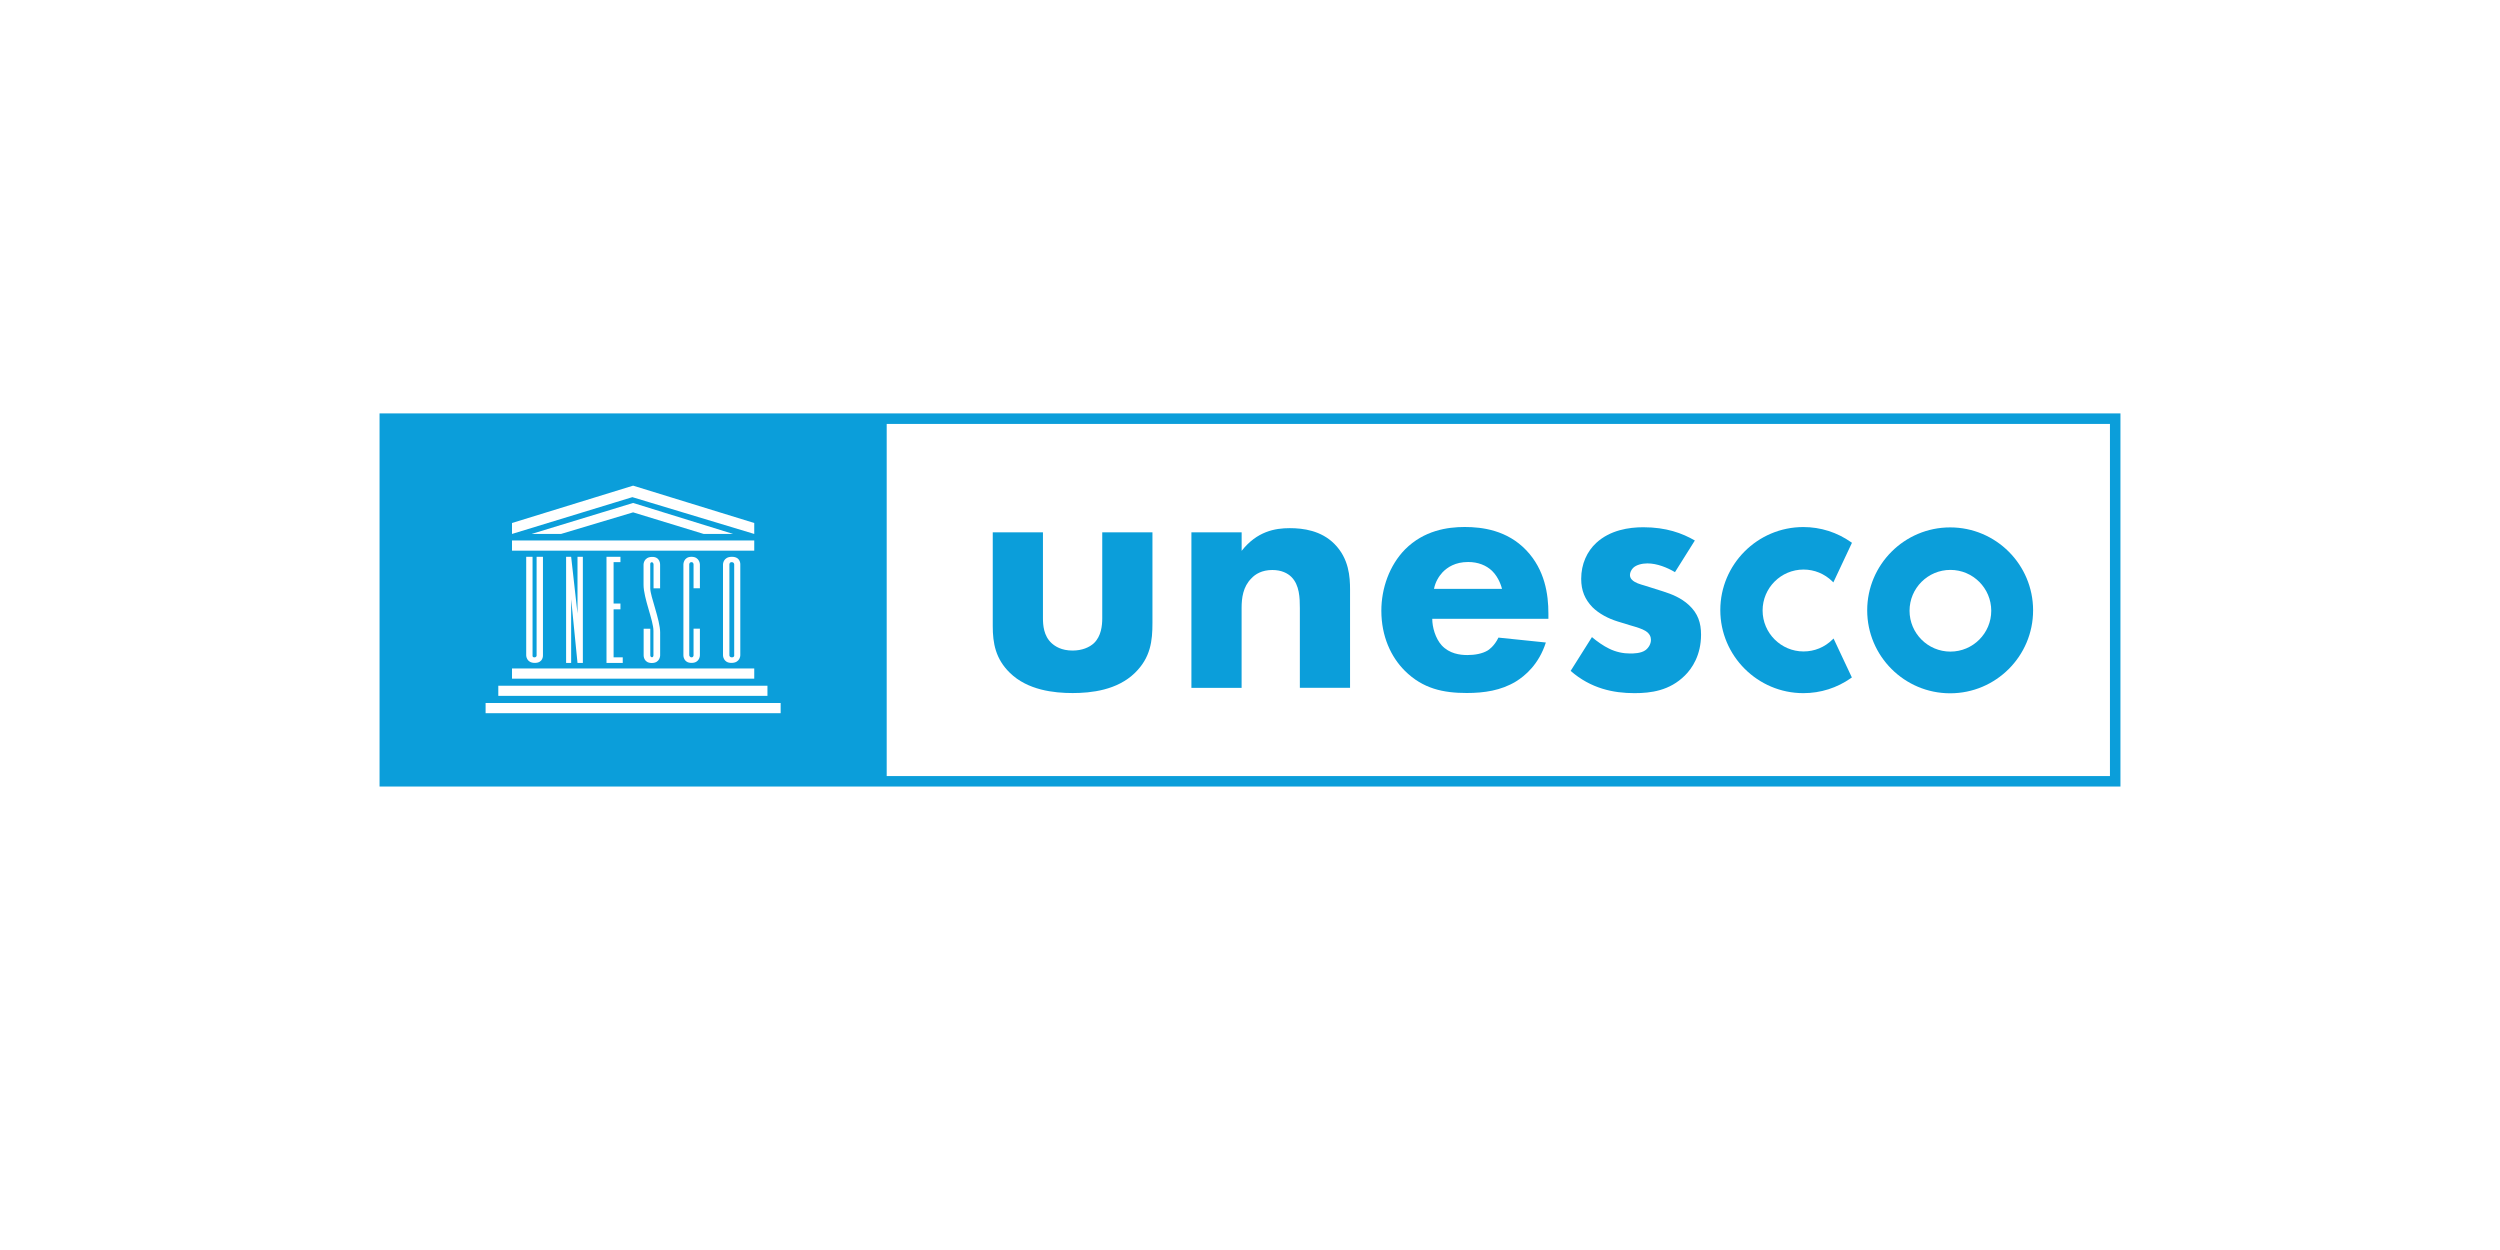 <svg xmlns="http://www.w3.org/2000/svg" xmlns:xlink="http://www.w3.org/1999/xlink" id="Layer_1" data-name="Layer 1" viewBox="0 0 500 250"><defs><style> .cls-1 { fill: none; } .cls-2 { fill: #0b9eda; } .cls-3 { clip-path: url(#clippath); } </style><clipPath id="clippath"><rect class="cls-1" x="75.91" y="82.69" width="348.18" height="74.63"></rect></clipPath></defs><g class="cls-3"><g id="g18"><path id="path2" class="cls-2" d="M146.84,131.06v-18.18s0-.45-.51-.45c-.45,0-.45.45-.45.45v18.18s0,.41.5.41.47-.41.47-.41Z"></path><path id="path4" class="cls-2" d="M75.91,157.31h348.18v-74.63H75.91v74.63ZM106.87,131.47c.45,0,.45-.36.45-.36v-19.75h1.27v19.7s.1,1.52-1.63,1.52-1.72-1.52-1.72-1.52v-19.7h1.27v19.66s-.1.45.36.45ZM150.85,135.73h-48.45v-2.04h48.45v2.04ZM113.22,132.59v-21.23h1.01l1.27,11.34v-11.34h1.07v21.23h-1.07l-1.27-12.76v12.76h-1.01ZM124.09,120.71v1.16h-1.37v9.6h1.83v1.12h-3.25v-21.23h2.79v1.07h-1.37v8.28h1.37ZM130.36,131.45c.33.02.33-.38.33-.38v-4.9c0-2.06-1.98-6.55-1.98-9.21v-4.06s0-1.48,1.68-1.52c1.67-.05,1.63,1.52,1.63,1.52v4.77h-1.31v-4.77s0-.45-.36-.45-.3.45-.3.45v4.77c0,1.57,1.98,6.32,1.98,8.82v4.59s0,1.52-1.67,1.52-1.63-1.52-1.63-1.52v-5.33h1.33v5.33s0,.35.33.37ZM138.3,112.43c-.45,0-.45.45-.45.45v18.18s.08.41.45.41c.41,0,.41-.41.41-.41v-5.33h1.27v5.33s0,1.52-1.67,1.52-1.63-1.52-1.63-1.52v-18.18s0-1.52,1.63-1.52,1.67,1.52,1.67,1.52v4.77h-1.27v-4.77s0-.45-.41-.45ZM144.6,131.06v-18.18s0-1.52,1.78-1.52,1.68,1.52,1.68,1.52v18.18s0,1.52-1.78,1.52c-1.68,0-1.68-1.52-1.68-1.52ZM102.4,108.09h48.45v2.04h-48.45v-2.04ZM106.31,106.79l20.31-6.2,20.01,6.2h-5.89l-14.12-4.32-14.42,4.32h-5.89ZM102.4,104.6l24.22-7.47,24.23,7.47v2.19l-24.38-7.36-24.07,7.36v-2.19ZM99.66,137.15h53.83v2.02h-53.83v-2.02ZM156.13,142.64h-59.01v-2.04h59.01v2.04ZM421.99,155.21h-244.65v-70.42h244.65v70.42Z"></path><path id="path6" class="cls-2" d="M366.49,127.91c-1.55,1.54-3.59,2.38-5.78,2.38-4.51,0-8.19-3.68-8.19-8.19s3.66-8.19,8.19-8.19c2.16,0,4.2.84,5.75,2.36l.21.21,3.72-7.92-.14-.1c-2.81-1.99-6.13-3.05-9.58-3.05-9.17,0-16.61,7.46-16.61,16.61s7.46,16.61,16.61,16.61c3.44,0,6.75-1.05,9.56-3.04l.14-.1-3.66-7.79-.21.21Z"></path><path id="path8" class="cls-2" d="M390.08,130.32c-4.5,0-8.17-3.66-8.17-8.17s3.66-8.17,8.17-8.17,8.17,3.66,8.17,8.17-3.66,8.17-8.17,8.17ZM390.03,105.48c-9.14,0-16.59,7.44-16.59,16.59s7.44,16.59,16.59,16.59,16.59-7.44,16.59-16.59-7.43-16.59-16.59-16.59Z"></path><path id="path10" class="cls-2" d="M208.59,106.47v17.15c0,1.4.14,3.56,1.74,5.02.7.63,1.95,1.47,4.19,1.47,1.88,0,3.35-.63,4.26-1.47,1.46-1.4,1.67-3.49,1.67-5.02v-17.15h10.04v18.12c0,3.56-.35,6.9-3.49,9.97-3.56,3.49-8.78,4.05-12.48,4.05s-8.99-.56-12.55-4.05c-2.86-2.79-3.42-5.92-3.42-9.34v-18.75h10.04Z"></path><path id="path12" class="cls-2" d="M238.29,106.47h10.04v3.7c3.07-3.91,6.69-4.54,9.62-4.54,2.72,0,6.28.49,8.92,3.14,2.93,2.93,3.14,6.62,3.14,9.13v19.66h-10.04v-15.96c0-2.02-.07-4.59-1.68-6.2-.77-.77-2.02-1.4-3.83-1.4-2.09,0-3.42.84-4.19,1.68-1.67,1.67-1.95,3.91-1.95,5.92v15.97h-10.04v-31.1Z"></path><path id="path14" class="cls-2" d="M300.4,117.77c-.07-.28-.56-2.23-2.02-3.63-1.12-1.05-2.72-1.74-4.75-1.74-2.58,0-4.12,1.05-5.09,2.02-.77.84-1.47,1.95-1.74,3.35h13.61ZM309.67,123.76h-23.22c0,1.68.63,3.91,1.88,5.3,1.54,1.67,3.63,1.95,5.15,1.95s3-.28,4.05-.91c.14-.07,1.33-.84,2.16-2.58l9.48.98c-1.4,4.39-4.19,6.69-5.99,7.8-3,1.81-6.35,2.3-9.83,2.3-4.66,0-8.78-.84-12.41-4.47-2.72-2.72-4.67-6.83-4.67-11.99,0-4.45,1.6-9.06,4.75-12.27,3.77-3.77,8.43-4.47,11.92-4.47s8.5.63,12.34,4.68c3.7,3.91,4.4,8.78,4.4,12.62v1.05h-.01Z"></path><path id="path16" class="cls-2" d="M334.98,114.42c-1.54-.91-3.56-1.74-5.5-1.74-1.05,0-2.23.28-2.86.91-.35.35-.63.91-.63,1.4,0,.7.49,1.12.98,1.4.7.42,1.74.63,3,1.05l2.65.84c1.74.56,3.56,1.26,5.15,2.72,1.82,1.68,2.44,3.56,2.44,5.93,0,4.12-1.81,6.76-3.21,8.15-3.07,3.07-6.84,3.55-10.11,3.55-4.19,0-8.71-.91-12.76-4.45l4.26-6.76c.98.84,2.37,1.81,3.42,2.3,1.4.7,2.86.98,4.19.98.63,0,2.23,0,3.14-.7.63-.49,1.05-1.26,1.05-2.02,0-.56-.21-1.26-1.12-1.81-.7-.42-1.61-.7-3.07-1.12l-2.51-.77c-1.81-.56-3.7-1.54-5.02-2.86-1.47-1.54-2.23-3.28-2.23-5.65,0-3,1.19-5.5,3-7.18,2.79-2.58,6.55-3.14,9.41-3.14,4.59,0,7.8,1.19,10.32,2.65l-3.98,6.34Z"></path></g></g></svg>